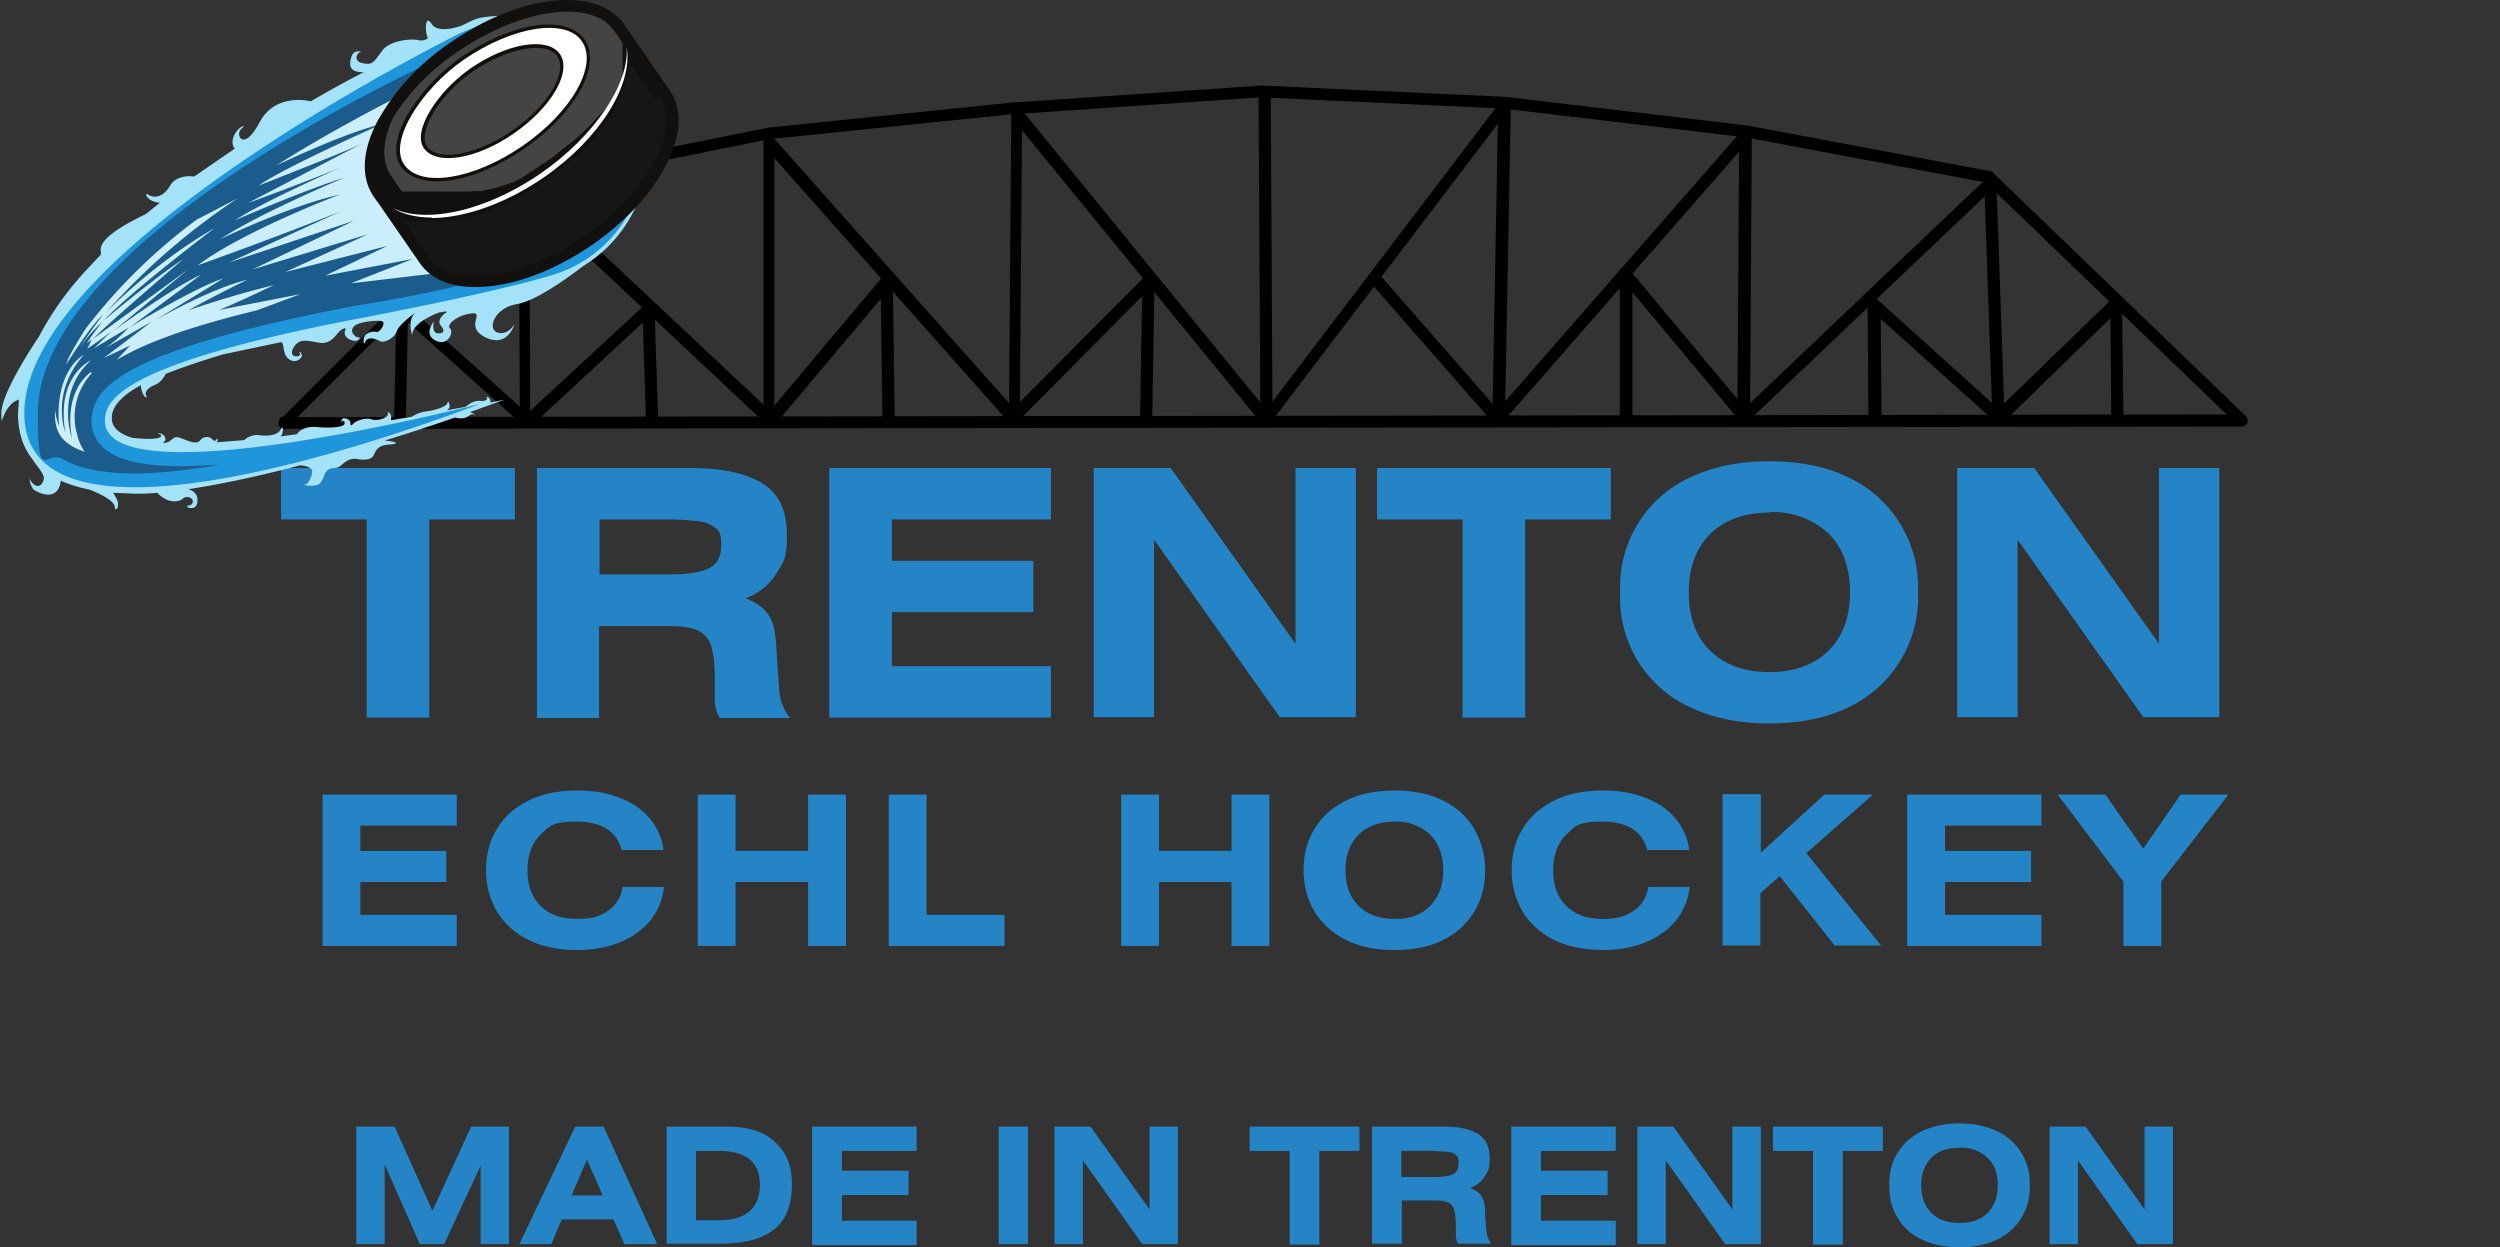 <svg xmlns="http://www.w3.org/2000/svg" id="Layer_1" version="1.1" viewBox="0 0 555 276.9"><rect x="0" y="0" width="555" height="276.9" fill="#333333" stroke="none"/><defs><clipPath id="clippath"><path d="M61.9 18.8h437.5v76.7H61.9z" class="st0"/></clipPath><clipPath id="clippath-1"><path d="M0 3.4h144.3v110.7H0z" class="st0"/></clipPath><style>.st0{fill:none}.st2{fill:#12100e}.st6{fill:#fff}.st8{fill:#caeefb}.st9{fill:#2484c6}</style></defs><g id="_x32_c7268f081"><path d="M62.5 103.9h51.8v11.4h-19v44H81.4v-44h-19v-11.4ZM119.2 159.2v-55.3h34c7.2 0 12.6 1.2 16.2 3.5 3.6 2.3 5.3 6.1 5.3 11.4s-.8 6.1-2.4 8.6a13.1 13.1 0 0 1-6.8 5.4c2 .8 3.4 1.7 4.4 2.8.9 1 1.6 2.3 1.9 3.7.3 1.4.5 3.2.6 5.4l.6 8.7a11 11 0 0 0 2.4 6h-15.6a7.5 7.5 0 0 1-1.1-4.3v-3.8c0-3.2-.2-5.6-.7-7.4-.4-1.8-1.4-3-2.8-3.8-1.4-.7-3.5-1.1-6.2-1.1h-16v20.4h-13.9Zm13.9-44v12.3h15.7c3.8 0 6.6-.4 8.5-1.3 1.9-.9 2.8-2.6 2.8-5.2s-.4-3.1-1.3-3.8a7 7 0 0 0-3.9-1.5c-1.8-.2-4-.4-6.7-.4h-15.1ZM184.1 103.9h49.2v11.4H198v9.2h31.4v11.4H198v12h35.3v11.4h-49.2V104ZM242.8 103.9h17.1l27.7 39v-39H301v55.3h-16.9l-27.9-39.4v39.4h-13.4v-55.3ZM305.8 103.9h51.8v11.4h-19v44h-13.9v-44h-19v-11.4ZM392.8 102.4c6.8 0 12.7 1.2 17.6 3.6a27 27 0 0 1 15.4 25.5 27 27 0 0 1-15.4 25.5c-4.9 2.4-10.8 3.6-17.6 3.6s-12.6-1.2-17.6-3.6a26.6 26.6 0 0 1-15.5-25.5 26.6 26.6 0 0 1 15.5-25.5c5-2.4 10.9-3.6 17.6-3.6Zm0 11.4c-5.5 0-9.9 1.6-13.1 4.7-3.2 3.2-4.8 7.5-4.8 13s1.6 9.9 4.8 13c3.2 3.1 7.6 4.7 13.1 4.7s9.9-1.6 13.1-4.7c3.2-3.2 4.8-7.5 4.8-13s-1.6-10-4.8-13.1a18 18 0 0 0-13.1-4.7ZM434.5 103.9h17.1l27.7 39v-39h13.4v55.3h-16.9l-27.9-39.4v39.4h-13.4v-55.3Z" class="st9"/><path d="M64.3 94.9c-.5.5-1.4.5-1.9 0s-.5-1.4 0-1.9l53.4-53.4.7-.4 54.2-10.9h.1l53.5-5.5L280 19h.2l54 2.5 53.9 6.4L441.8 38c.3 0 .5.2.7.4l56.1 54c.4.4.5 1 .3 1.5s-.7.8-1.3.8l-434.5.5c-.7 0-1.3-.6-1.3-1.3s.6-1.3 1.3-1.3l434.5-.6-.9 2.3-56.1-54 .7.3-53.7-10.1-53.9-6.4-54-2.5h.2l-55.7 3.8-53.5 5.5h.1l-54.2 10.9.7-.4-53.4 53.4-1.9-1.9c.5-.5 1.4-.5 1.9 0s.5 1.4 0 1.9Z" style="clip-path:url(#clippath)"/><path d="m90 92.4-2.5.6.5-24.3c0-.5.3-1 .8-1.2.5-.2 1-.1 1.4.2L118 92.6h-1.8l26.9-24.9c.4-.4.9-.5 1.4-.3.5.2.8.7.8 1.2l.8 24.2c0 .7-.6 1.4-1.3 1.4-.7 0-1.4-.6-1.4-1.3l-.8-24.2 2.3.9L118 94.5c-.5.5-1.3.5-1.8 0L88.4 69.6l2.2-1-.5 24.3c0 .6-.4 1.2-1.1 1.3s-1.2-.2-1.5-.7c-.3-.7 0-1.5.6-1.8.7-.3 1.5 0 1.8.6Z"/><path d="m118 91.5-2.6.5-.2-50.1c0-.5.3-1 .8-1.2.5-.2 1.1-.1 1.5.3l54.3 51-2.3 1V31.7c0-.6.4-1.1.9-1.3.5-.2 1.1 0 1.5.4l54.5 61.4-2.4.9.5-67.7c0-.6.4-1.1.9-1.3.5-.2 1.1 0 1.5.4l55.3 67.8h-2.1L333 22.7c.3-.5 1-.7 1.5-.5.6.2.9.7.9 1.3l-1.3 69.3-2.4-.9 54.8-62.7c.4-.4 1-.6 1.5-.4.5.2.9.7.9 1.3l-.4 62.6-2.3-1L441 39.6c.4-.4.9-.5 1.4-.3.5.2.8.7.8 1.2l1.8 51.8c0 .8-.6 1.4-1.3 1.4-.7 0-1.4-.6-1.4-1.3l-1.8-51.8 2.3.9L388 93.6c-.4.4-1 .5-1.5.3s-.8-.7-.8-1.3l.4-62.6 2.4.9-54.8 62.7c-.4.4-1 .6-1.5.4s-.9-.7-.9-1.3l1.3-69.3 2.4.8-52.9 69.6c-.3.3-.6.5-1.1.5-.4 0-.8-.2-1.1-.5L224.5 26l2.4-.8-.5 67.7c0 .6-.4 1.1-.9 1.3s-1.1 0-1.5-.4l-54.5-61.4 2.4-.9v61.2c0 .5-.4 1-.9 1.2-.5.2-1.1.1-1.5-.3l-54.3-51 2.3-1 .2 50.1c0 .7-.5 1.2-1.1 1.3-.6.1-1.3-.3-1.5-.9-.3-.7 0-1.5.8-1.7.7-.3 1.5.1 1.7.8Z"/><path d="m173.5 91.8-2.4-.8 24.7-29.4c.4-.4 1-.6 1.5-.4.5.2.9.7.9 1.3l.4 29.8c0 .7-.6 1.4-1.3 1.4s-1.4-.6-1.4-1.3l-.4-29.8 2.4.9-24.7 29.4c-.3.4-.9.6-1.4.4-.5-.2-.9-.6-.9-1.2 0-.7.5-1.4 1.2-1.4s1.4.5 1.4 1.2ZM226.8 91.9l-2.3-.7L254 61.5c.4-.4 1-.5 1.5-.3s.8.7.8 1.3l-.5 30.1c0 .7-.6 1.3-1.4 1.3-.7 0-1.3-.6-1.3-1.4l.5-30.1 2.3 1-29.5 29.7c-.4.4-.9.5-1.4.3-.5-.2-.8-.6-.9-1.1-.1-.7.4-1.4 1.1-1.6.7-.1 1.4.4 1.5 1.1ZM282.1 91.1l-2.3.9-.4-70.4c0-.7.6-1.4 1.3-1.4s1.3.6 1.4 1.3l.4 70.4c0 .6-.3 1.1-.9 1.3s-1.1 0-1.5-.4c-.5-.6-.5-1.4 0-1.9.6-.5 1.4-.5 1.9 0ZM333 91.6c.4.6.2 1.4-.3 1.8s-1.3.3-1.8-.2l-26-29.7c-.5-.6-.4-1.4.1-1.9.6-.5 1.4-.4 1.9.1l26 29.7-2.2 1.6c-.4-.6-.2-1.5.4-1.9.6-.4 1.5-.2 1.8.4ZM361.9 91.5l-2.3 1V61.2c.1-.6.5-1.1 1-1.3s1.1 0 1.5.4l25.2 30.2c.5.6.4 1.4-.2 1.9-.6.5-1.4.4-1.9-.2L360 62l2.4-.9v31.3c-.1.5-.4 1-.9 1.2-.5.2-1.1.1-1.5-.3-.5-.5-.6-1.4 0-1.9.5-.5 1.4-.6 1.9 0ZM417.5 92.5c0 .7-.7 1.3-1.4 1.2-.7 0-1.3-.6-1.3-1.3l-.2-24.8c0-.5.3-1 .8-1.2.5-.2 1.1-.1 1.5.2l27.7 25h-1.8l26-25.2c.4-.4 1-.5 1.5-.3s.8.7.8 1.2l.3 25.4c0 .8-.6 1.4-1.3 1.4-.7 0-1.3-.6-1.4-1.3l-.2-25.4 2.3 1-26 25.3c-.5.5-1.3.5-1.8 0l-27.7-24.9 2.2-1 .2 24.8H415c0-.9.7-1.4 1.5-1.3.7 0 1.3.7 1.2 1.5Z"/><path d="M71.6 176.4h29.8v6.9H80v5.6h19.1v6.9H80v7.3h21.4v6.9H71.6v-33.6ZM147.1 188.7H138c-1.1-4.2-4.5-6.3-10-6.3s-6 1-8 2.9c-1.9 1.9-2.9 4.5-2.9 7.9s1 6 2.9 7.9c1.9 1.9 4.6 2.9 8 2.9s5.3-.6 7.1-1.9c1.8-1.3 2.8-3 3.1-5.2h9.2c-.3 2.8-1.3 5.2-2.9 7.3a17 17 0 0 1-6.7 4.9c-2.8 1.2-6 1.8-9.7 1.8s-7.7-.7-10.7-2.2c-3-1.5-5.3-3.5-7-6.2-1.6-2.7-2.5-5.8-2.5-9.3s.8-6.6 2.5-9.3c1.6-2.7 4-4.7 7-6.2s6.6-2.2 10.7-2.2 6.9.6 9.7 1.7c2.8 1.1 5 2.7 6.6 4.7a13 13 0 0 1 2.9 6.8ZM163.3 176.4v12.5h16.1v-12.5h8.4V210h-8.4v-14.2h-16.1V210h-8.4v-33.6h8.4ZM205.7 176.4v26.7H223v6.9h-25.7v-33.6h8.4ZM257.3 176.4v12.5h16.1v-12.5h8.4V210h-8.4v-14.2h-16.1V210h-8.4v-33.6h8.4ZM309.6 175.5c4.1 0 7.7.7 10.7 2.2a16 16 0 0 1 6.9 6.2c1.6 2.7 2.5 5.8 2.5 9.3s-.8 6.6-2.5 9.3a16 16 0 0 1-6.9 6.2c-3 1.5-6.5 2.2-10.7 2.2s-7.7-.7-10.7-2.2c-3-1.5-5.3-3.5-7-6.2-1.6-2.7-2.5-5.8-2.5-9.3s.8-6.6 2.5-9.3c1.6-2.7 4-4.7 7-6.2s6.6-2.2 10.7-2.2Zm0 6.9c-3.4 0-6 1-8 2.9-1.9 1.9-2.9 4.5-2.9 7.9s1 6 2.9 7.9c1.9 1.9 4.6 2.9 8 2.9s6-.9 7.9-2.9c1.9-1.9 2.9-4.6 2.9-7.9s-1-6-2.9-7.9a10.8 10.8 0 0 0-7.9-2.9ZM374.8 188.7h-9.1c-1.1-4.2-4.5-6.3-10-6.3s-6 1-8 2.9c-1.9 1.9-2.9 4.5-2.9 7.9s1 6 2.9 7.9c1.9 1.9 4.6 2.9 8 2.9s5.3-.6 7.1-1.9c1.8-1.3 2.8-3 3.1-5.2h9.2c-.3 2.8-1.3 5.2-2.9 7.3a17 17 0 0 1-6.7 4.9c-2.8 1.2-6 1.8-9.7 1.8s-7.7-.7-10.7-2.2c-3-1.5-5.3-3.5-7-6.2-1.6-2.7-2.5-5.8-2.5-9.3s.8-6.6 2.5-9.3c1.6-2.7 4-4.7 7-6.2s6.6-2.2 10.7-2.2 6.9.6 9.7 1.7c2.8 1.1 5 2.7 6.6 4.7a13 13 0 0 1 2.9 6.8ZM390.9 176.4v12.9l14.1-12.9h10.8l-14.8 13 16.6 20.5h-10.3l-12.2-15.4-4.3 3.8v11.6h-8.4v-33.6h8.4ZM423.4 176.4h29.8v6.9h-21.4v5.6h19.1v6.9h-19.1v7.3h21.4v6.9h-29.8v-33.6ZM456.7 176.4h10.7l8.4 12 8.3-12h10.6l-14.9 19.3V210h-8.4v-14.3l-14.6-19.3ZM79.2 250.1h8.4l8.4 18.7 8.6-18.7h8.4v26.1h-6.3v-17.4l-8.1 17.4h-5.4l-7.8-17.7v17.7h-6.3v-26.1ZM115.3 276.2l12.4-26.1h6.3l11.9 26.1h-7.3l-2.4-5.5h-11.5l-2.3 5.5h-7.1Zm11.6-10.8h6.9l-3.5-8-3.4 8ZM148 276.2v-26.1h13.3c2 0 3.9.2 5.7.7a11.7 11.7 0 0 1 7.7 6.3c.8 1.7 1.1 3.7 1.1 6s-.4 4.6-1.2 6.3c-.8 1.7-1.9 3-3.4 4s-3.2 1.7-5.1 2.1c-2 .4-4.1.6-6.4.6h-11.8Zm6.5-20.7v15.4h5.1c3 0 5.3-.7 6.8-2s2.3-3.3 2.3-5.8c0-5.1-3-7.6-9.1-7.6h-5.1ZM180.3 250.1h23.2v5.4h-16.6v4.4h14.8v5.4h-14.8v5.7h16.6v5.4h-23.2v-26.1ZM228.2 250.1v26.1h-6.5v-26.1h6.5ZM234.1 250.1h8l13.1 18.4v-18.4h6.3v26.1h-7.9l-13.2-18.6v18.6h-6.3v-26.1ZM277.4 250.1h24.4v5.4h-8.9v20.8h-6.6v-20.8h-8.9v-5.4ZM304.6 276.2v-26.1h16c3.4 0 5.9.6 7.6 1.7 1.7 1.1 2.5 2.9 2.5 5.3s-.4 2.9-1.1 4.1c-.8 1.2-1.8 2-3.2 2.5.9.4 1.6.8 2.1 1.3.4.5.7 1.1.9 1.7.2.7.3 1.5.3 2.5 0 1.6.2 2.9.3 4.1.1 1.2.5 2.1 1.1 2.8h-7.4c-.3-.6-.5-1.2-.5-2v-1.8c0-1.5-.1-2.6-.3-3.5-.2-.8-.6-1.4-1.3-1.8-.7-.3-1.6-.5-2.9-.5h-7.5v9.6h-6.5Zm6.5-20.7v5.8h7.4c1.8 0 3.1-.2 4-.6.9-.4 1.3-1.2 1.3-2.5s-.2-1.4-.6-1.8c-.4-.4-1-.6-1.9-.7l-3.1-.2h-7.1ZM335.5 250.1h23.2v5.4h-16.6v4.4h14.8v5.4h-14.8v5.7h16.6v5.4h-23.2v-26.1ZM363.5 250.1h8l13.1 18.4v-18.4h6.3v26.1H383l-13.2-18.6v18.6h-6.3v-26.1ZM393.6 250.1H418v5.4h-8.9v20.8h-6.6v-20.8h-8.9v-5.4ZM435 249.4c3.2 0 6 .6 8.3 1.7a12.6 12.6 0 0 1 7.3 12 12.6 12.6 0 0 1-7.3 12.1c-2.3 1.1-5.1 1.7-8.3 1.7s-6-.6-8.3-1.7a12 12 0 0 1-5.4-4.8c-1.3-2.1-1.9-4.5-1.9-7.3s.6-5.2 1.9-7.2c1.3-2.1 3.1-3.7 5.4-4.8 2.4-1.1 5.1-1.7 8.3-1.7Zm0 5.4c-2.6 0-4.7.7-6.2 2.2-1.5 1.5-2.3 3.5-2.3 6.1s.8 4.7 2.3 6.2c1.5 1.5 3.6 2.2 6.2 2.2s4.7-.7 6.2-2.2c1.5-1.5 2.3-3.5 2.3-6.2s-.8-4.7-2.3-6.1a8.4 8.4 0 0 0-6.2-2.2ZM455 250.1h8l13.1 18.4v-18.4h6.3v26.1h-7.9l-13.2-18.6v18.6H455v-26.1Z" class="st9"/><g style="clip-path:url(#clippath-1)"><path d="M136.3 13.5c-5.7-6.3-13.9-10-22.5-10s-8 .8-11.6 2.3c-2.2.7-5.2 1.2-6.3-.4-1.8-2.7-1.4 2.3-1 2.8.4.5-1.2 1-2.1.7-.8-.3-6.1-.2-8 2.4-1.9 2.6-2.1 3.2-4.4 2.7-2.3-.5-.9-2.8 0-2.5 0 0-1.7-.6-2.3.9-.6 1.6-.9 3.8 2.7 3.6-3.7 1.9-7.7 4.1-11.8 6.5 0 0-7.8-2.1-11.4 4.7s-5.5 2.6-4 1.4c1.5-1.3-.9-.4-1.7 1.6-.4 1-.4 2.1.2 2.8l-9 6.2s-3.8-.7-5.4 2.1C36.1 44 34 44 32.9 43.2c-1-.7-.4 1.6 2.6 1.8l-3.1 2.5c-4.5 2.2-10.7 5.5-10 8.4v.6l-3 3.2A68.7 68.7 0 0 0 8.6 74.8S.2 87.1.3 91.8c.1 4.3 0-1.8 3.9-3.1L4 91.8c0 4 1 7.3 3.1 10 1.9 2.9 3.3 3.8 2.3 5.4s-2.4 0-2.7-.7 0 1.5.8 2.2c.9.7 5.4 2.9 6-2 1.9.9 4 1.5 6.4 2 5 2 5.6 3.3 5.6 4s.8.4.7-.9c0-.6-.5-1.5-1.1-2.4l4.9.2c1.4 0 3 0 4.9-.2 2.5 2.6 5 2 5.7 1.3.7-.7 2.2-.3 2.2.6s-1 1-1.2.9v.3c.1.2.5.3.9.3 1 0 1.5-.9 1.3-2.2s-1.3-1.8-2-2c6.6-1 15-2.7 24.8-5.3 1.7.1 2.9.7 2.7 1.6-.3 1.7-1.1 2.7-1.7 2.7-.7 0 2.4.7 3.4-.3s.7-1.9 1.6-2.8c.9-.9 2-.3 2.9-1 .9-.7 1.9-1.9 3.8-1.6 1.9.4 3.3 0 3.7-.9s.8-2.1 3.2-2.3c2.2-.1 2.5-.6-.8-.9a463 463 0 0 0 15.6-5.1c1.1.2 1.8.3 2.6-.1.7-.4 1.2-.9 1.7-.5.4.3.1-.3-1-.6l7.8-2.8-3.3.7h.1s.1-.8-.5-1.2c-.3-.2-.5 0-.6 0 0 .1 0 .2.1 0 .2-.1.3.1.2.4-.1.2-.5.5-1.4.4-1.8-.2-3.3 1.3-3.3 1.3l-4.2.8s.8-.5.6-1.1c-.1-.6-.3-1.2-.5-.5-.1.7-2.5 1.6-5.1 1.9-1.1.2-2 .6-2.7 1.1l-4.7.8v-.4c.3-.9-.9-1.9-.7-1.1.3.8-2.2 1.8-3.6 1.3s-3.5.4-3.9.8-.8.9-.8 0-1.6-1.3-1.8-.9c-.3.4-.2.9-.1.6 0-.2.6-.4.6.4s-2.7 1.1-6.2.8c-2.7-.2-3.9.9-4.4 1.6l-3.8.5s.5 0 .6-.9c.2-.9.2-1.6-.5-.5-.6 1.1-2.8 1.4-4.7 1.1a4.2 4.2 0 0 0-3.3 1.1l-6.2.5c.6-.3.3-1.1.1-.7s-.6.5-1 0-1.8-.9-2.7.3c-.9 1.2-3.7-.5-4.8-.7-1.1-.3-1.6.9-2.5 1.1-.6.2-.9.1-1 0 .2 0 .9-.3.5-1.2-.3-.9-2.2-1-1.2-.6 1 .4.4 1.5-6 .8-2-.6-3.2-1.4-3.8-2.2-.7-.8-.9-1.8-.7-3.1.4-2.1 2.5-4.3 6.4-6.4 0 .4 0 .9.3 1.6.4 1.2 1.3 1.4.9.8-.5-.7.2-1.8 1.8-2.4s2.5-2.5 2.5-2.5c3.5-1.4 7.7-2.8 12.6-4.3L62.2 76c1.1-.3.3 2.5 1.9 3.7s3.1-.3 2.9-.9c-.2-.7-.9-1.1-.4-.3.4.8-2.7 1.2-1.5-1.2 1.3-2.4 3.2-1.6 5.9-1.2 2.7.4 3.7-2.2 4.8-2.9 1.2-.7.9 0 .9 0-.6 1.2.4 2.1 1.6 2.4.7.2 1.1 0 1.4-.3.2-.2.2-.4 0-.4-.6.2-2.6-1.4-.8-2.7 1-.7 4.7-1.2 5.8-.9 1.2.2-.4 2.6-1.1 2.4-.7-.2-1.6 0-2.3.5-.8.5-.7 2.9-.2 1.7.5-1.2 2.1-.8 3.2-.2s3.4-.8 3.8-2.2c.4-1.4 4.1-4.1 4.1-4.1-1.9 1.8-.7 5-.7 5 0-2.9 5.9-5 5.9-5s2.7-.6 1.5.1c-1.2.8-1.7 2-1.1 2.7S99 74 97.4 74c-1.7 0-1.1-2.6-1.1-2.6s-2.4 2.8.4 4.2c2.8 1.4 4.1-2 3.2-2.7s1.4-2.9 4.7-3.3-1.7 2.9 3.2 5.3 6.4-2.9 6.4-2.9-1.5 2.6-3.8 1.8-.6-5.5 4.4-6.3 14.6-8.4 14.6-8.4a30 30 0 0 0 6.5-46" style="fill:#a4e2f9"/></g><path d="M106 89.9C96.7 93.3 5.4 128.1 5.4 91.7s96.1-84 96.1-84a28.8 28.8 0 1 1 22.8 52.8s-8.2 3.2-45.1 10.3c-48 9.2-55 16.7-55.8 21.4-3.7 19.7 82.6-2.4 82.6-2.4" style="fill:#1f96db"/><path d="M113.8 8a26 26 0 0 0-11 2.5c-.2.1-24.1 10.5-47.7 25.9-30.6 19.9-46.7 39-46.7 55.3s1.7 8 5.5 10.2c3.6 2.1 9 3.2 16 3.2 4.5 0 10.7-.5 18.8-1.9l-8.2.3c-9.7 0-15.6-1.6-18.4-5a8.1 8.1 0 0 1-1.6-6.8c1.2-6.5 9.1-14.4 58.3-23.8a326.1 326.1 0 0 0 44.5-10.2 25.8 25.8 0 0 0-9.4-49.8" style="fill:#1b5c8d"/><path d="M130.3 19c-4.2-4.6-10.2-7.3-16.4-7.3s-6.5.7-9.5 2.1h-.2c-.2.2-21.2 9.3-43 23 0 0 15.1-7.3 23.7-9.3 0 0-21.5 9.5-27.5 13.7 0 0 19.8-7.7 23.1-9.4L55 45.1s13.2-4.8 21-8.1l1.8-.8-1.8.8c-4.9 2.2-18.6 8.4-23.8 11.9 0 0 13.8-6.1 24.3-9.5 0 0-19.4 8.2-27.6 13.7 0 0 15-7.3 26.5-9.9 0 0-21.4 8.1-31.5 15.7 0 0 19-6.8 32-12.1L50.8 58.3 78.6 49 56.1 59.8 81.7 52l-18.4 8.4L86 54.6l-13.8 6.6 19.4-3.7-13.7 5.4 19.4-2.3c18.7-4 24.4-6 24.7-6.1a22.3 22.3 0 0 0 8.3-35.5" class="st8"/><path d="M25.6 80.1c6-3.7 15.7-7.4 31.4-11.2l9.7-3.6-18 3.5c4.6-1.9 12.1-5.5 12.1-5.5-9.6 2.3-19 5.6-19 5.6 5.3-3 13.1-6.8 13.1-6.8-8.4 2-20.8 9.2-20.8 9.2l15.5-9.5c-6.5 2.1-20.7 10.8-20.7 10.8L44.6 61c-6.2 2.8-19.2 12.3-19.2 12.3l16.4-13.5-21.1 15.4c2.9-3.1 20-17.7 20-17.7C33.6 62.2 23 71.2 23 71.2c6.2-6.7 24.7-20.6 24.7-20.6-13.9 8-24.2 18.8-24.2 18.8A148.2 148.2 0 0 1 52.8 44l-9.2 4.8A124 124 0 0 0 19 73s-2.2 3.3-4 6.9v.2c-1.8 3.6 4.1-6.8 7.9-10.3 0 0-4.1 5.5-5.1 7.3 0 0 2-3.1 4.9-5.6 0 0-2.8 3.5-3.4 4.7l1.1-.9-1 2.1s4-2.7 5.4-3.9l-3.9 3.8 7.7-4.6s-2.9 3.1-5.3 4.6l10.4-5.9L23 79.5l5.9-2.8-3.1 3.3" class="st8"/><path d="M20.2 82.6S14 86.4 16 97.4c0 0-3.8-10.3 4.2-17.4 0 0-7.8 3.3-5.7 16 0 0-3.4-8.8 4.1-17.2 0 0-6.5 3.2-5.5 15.8 0 0-1-2.5-.9-4.7v2c0 3.5 1.1 5.5 3.7 7.1.8.5 1.8.9 2.9 1.3a11 11 0 0 1-1.7-4s-2.5-7 3.3-13.5" class="st8"/><path d="M120.2 39c-12.5 8.6-26.2 11.5-33.7 7.8l7.6 11c5.4 7.8 21.7 5.8 36.4-4.4s22.4-24.8 17-32.5l-8.2-11.8c1.7 8.5-6 20.9-19.1 30" style="fill:#181615"/><path d="M120.2 39c13.1-9.1 20.8-21.5 19.1-30l-2-2.9c-5.4-7.8-21.7-5.8-36.4 4.4S78.5 35.3 83.9 43l2.6 3.8c7.6 3.7 21.2.9 33.7-7.8" style="fill:#444445"/><path d="M146.4 21.6c2.3 3.3 1.9 8.3-1 14a49 49 0 0 1-15.6 16.7c-7 4.8-14.5 7.9-21.2 8.7-6.4.8-11.2-.7-13.5-4l-5.4-7.8H99.5l.7-.1h.1l.6-.1h.2l.8-.2a55.6 55.6 0 0 0 20.1-9.4l.2-.1.9-.7.2-.1.9-.7.8-.7.1-.1.8-.7.2-.1.8-.7.8-.7.1-.1.8-.7.2-.1.7-.7h.1l.7-.8.7-.7v-.2c.4-.2.6-.5.8-.7l.1-.1.6-.7.6-.8V29l.7-.7.1-.2.6-.8.5-.8.1-.1.5-.8.1-.2.5-.8.4-.8v-.1l.4-.8v-.2l.4-.8.4-.7v-.1l.3-.8v-.2l.3-.7v-.1l.3-.7c0-.3.2-.6.3-.8v-.1l.2-.7v-.1l.2-.7.2-.8v-.1l.1-.7v-.9l5.7 8.3M86 28.2a49 49 0 0 1 15.6-16.7c7-4.8 14.5-7.9 21.2-8.7 6.4-.8 11.2.7 13.5 4l1.9 2.7V17.8l-.1.2v.2l-.1.2v.2l-.1.2-.1.2-.1.2-.1.2-.1.2-.1.2-.1.2-.1.2-.1.3-.1.2-.1.2-.1.2s0 .2-.2.2l-.1.2s0 .2-.2.3l-.1.2-.2.2-.1.2-.2.3s0 .2-.2.2l-.2.2-.2.2-.2.2-.2.2-.2.3-.2.2-.2.3-.2.2-.2.2-.2.2-.2.2-.2.2-.2.2-.2.2-.2.3-.2.2-.2.2-.2.2-.2.2-.2.2-.2.3-.2.2-.2.2-.2.2-.2.2-.2.2-.2.2-.2.2-.2.2-.2.2-.2.2-.2.2-.3.2-.2.2-.2.2-.2.2-.3.2-.2.2-.3.2-.2.2-.3.2-.2.2-.3.2-.2.2-.3.2-.2.2-.3.2-.2.2-.3.2-.2.2-.3.2-.2.2-.3.2-.2.2-.3.2-.2.2-.3.2-.2.2-.4.3-.2.1-.6.4-.5.4-.2.1-.4.2-.2.1-.3.2-.2.2-.3.2-.3.2-.3.2-.3.2-.3.2-.3.2-.3.2-.3.2-.3.2-.3.2-.3.2-.3.2s-.2 0-.3.2-.2.1-.3.2l-.3.1s-.2 0-.3.2l-.3.1s-.2 0-.3.2l-.3.1-.3.1-.3.1-.3.1-.3.1-.3.1-.3.1-.3.1-.3.1-.3.1h-.3c-.1.2-.2.2-.3.2l-.3.1-.3.1h-.2l-.3.1h-.2l-.3.1h-.2l-.3.1h-.2l-.3.1h-.2l-.3.1h-.2l-.3.2h-2.2l-.3.1H89.2L86.8 39c-2.3-3.4-1.9-8.3 1-14M137 3.7c-3.1-3-8.2-4.2-14.5-3.5-7.1.8-15 4.1-22.3 9.1a51.2 51.2 0 0 0-16.4 17.6c-3.4 6.5-3.7 12.3-1 16.5s.2.2.2.2l2.8 4.1 7.4 10.7c2.9 4.2 8.5 6 15.9 5.1 7.1-.8 15-4.1 22.3-9.1s13.1-11.3 16.4-17.6c3.4-6.6 3.8-12.5.9-16.7l-8-11.6-2.2-3.2-.6-.8-.8-.8" class="st2"/><path d="M113.7 29c-7.8 5.4-16.5 7-18.9 3.5-2.2-3.2 2.8-11.5 10-16.5 7.8-5.4 16.5-7 18.9-3.5 2.4 3.5-2.1 11.1-10 16.5Zm-9.9-14.3a32.7 32.7 0 0 0-8.9 9.3c-2.4 3.9-2.9 7.2-1.4 9.3 3 4.4 12.3 3 21.1-3.1S128 15.9 125 11.6c-3-4.4-12.3-3-21.1 3.1" class="st2"/><path d="M127.4 19.5a38.7 38.7 0 0 1-11.8 12.2 38 38 0 0 1-15.6 6.7c-4.7.7-8.1-.1-9.7-2.4-1.5-2.2-.8-5.9 1.8-10.4 2.6-4.3 6.8-8.7 11.2-11.7a38 38 0 0 1 15.6-6.7c4.7-.7 8.1.1 9.7 2.4 1.6 2.3 1.2 5.8-1.2 9.9Zm-8.8-13.8c-5.1.8-10.8 3.3-16.2 7a42 42 0 0 0-11.6 12.2c-3 5-3.7 9.3-1.8 12 1.9 2.8 5.9 3.9 11.2 3.1 5.1-.8 10.8-3.3 16.2-7s9.7-8.2 12.3-12.7c2.6-4.6 3-8.7 1.1-11.5-1.9-2.8-5.9-3.9-11.2-3.1" class="st2"/><path d="M95.9 48.3c-3.4 0-6.4-.7-8.7-2.1 2.1 1 4.6 1.5 7.5 1.5 7.2 0 16.4-3.1 25.2-9.1 12.3-8.5 19.9-20.2 19.2-28.2 1.5 8.3-5.8 20.3-18.4 29-8.6 5.9-17.7 9-24.9 9" class="st6"/><path d="M114.1 29.6c-8.3 5.8-17.3 7.2-20 3.3-2.7-3.9 3.2-12.7 10.2-17.6 8.3-5.8 17.3-7.2 20-3.3 2.7 3.9-1.8 11.8-10.2 17.6Zm-11.2-16.3c-9.1 6.3-16.8 17.9-13.2 23.2 3.6 5.3 15.4 3.4 26.3-4.1s16.8-17.9 13.2-23.2c-3.6-5.3-15.4-3.4-26.3 4.1" class="st6"/></g></svg>